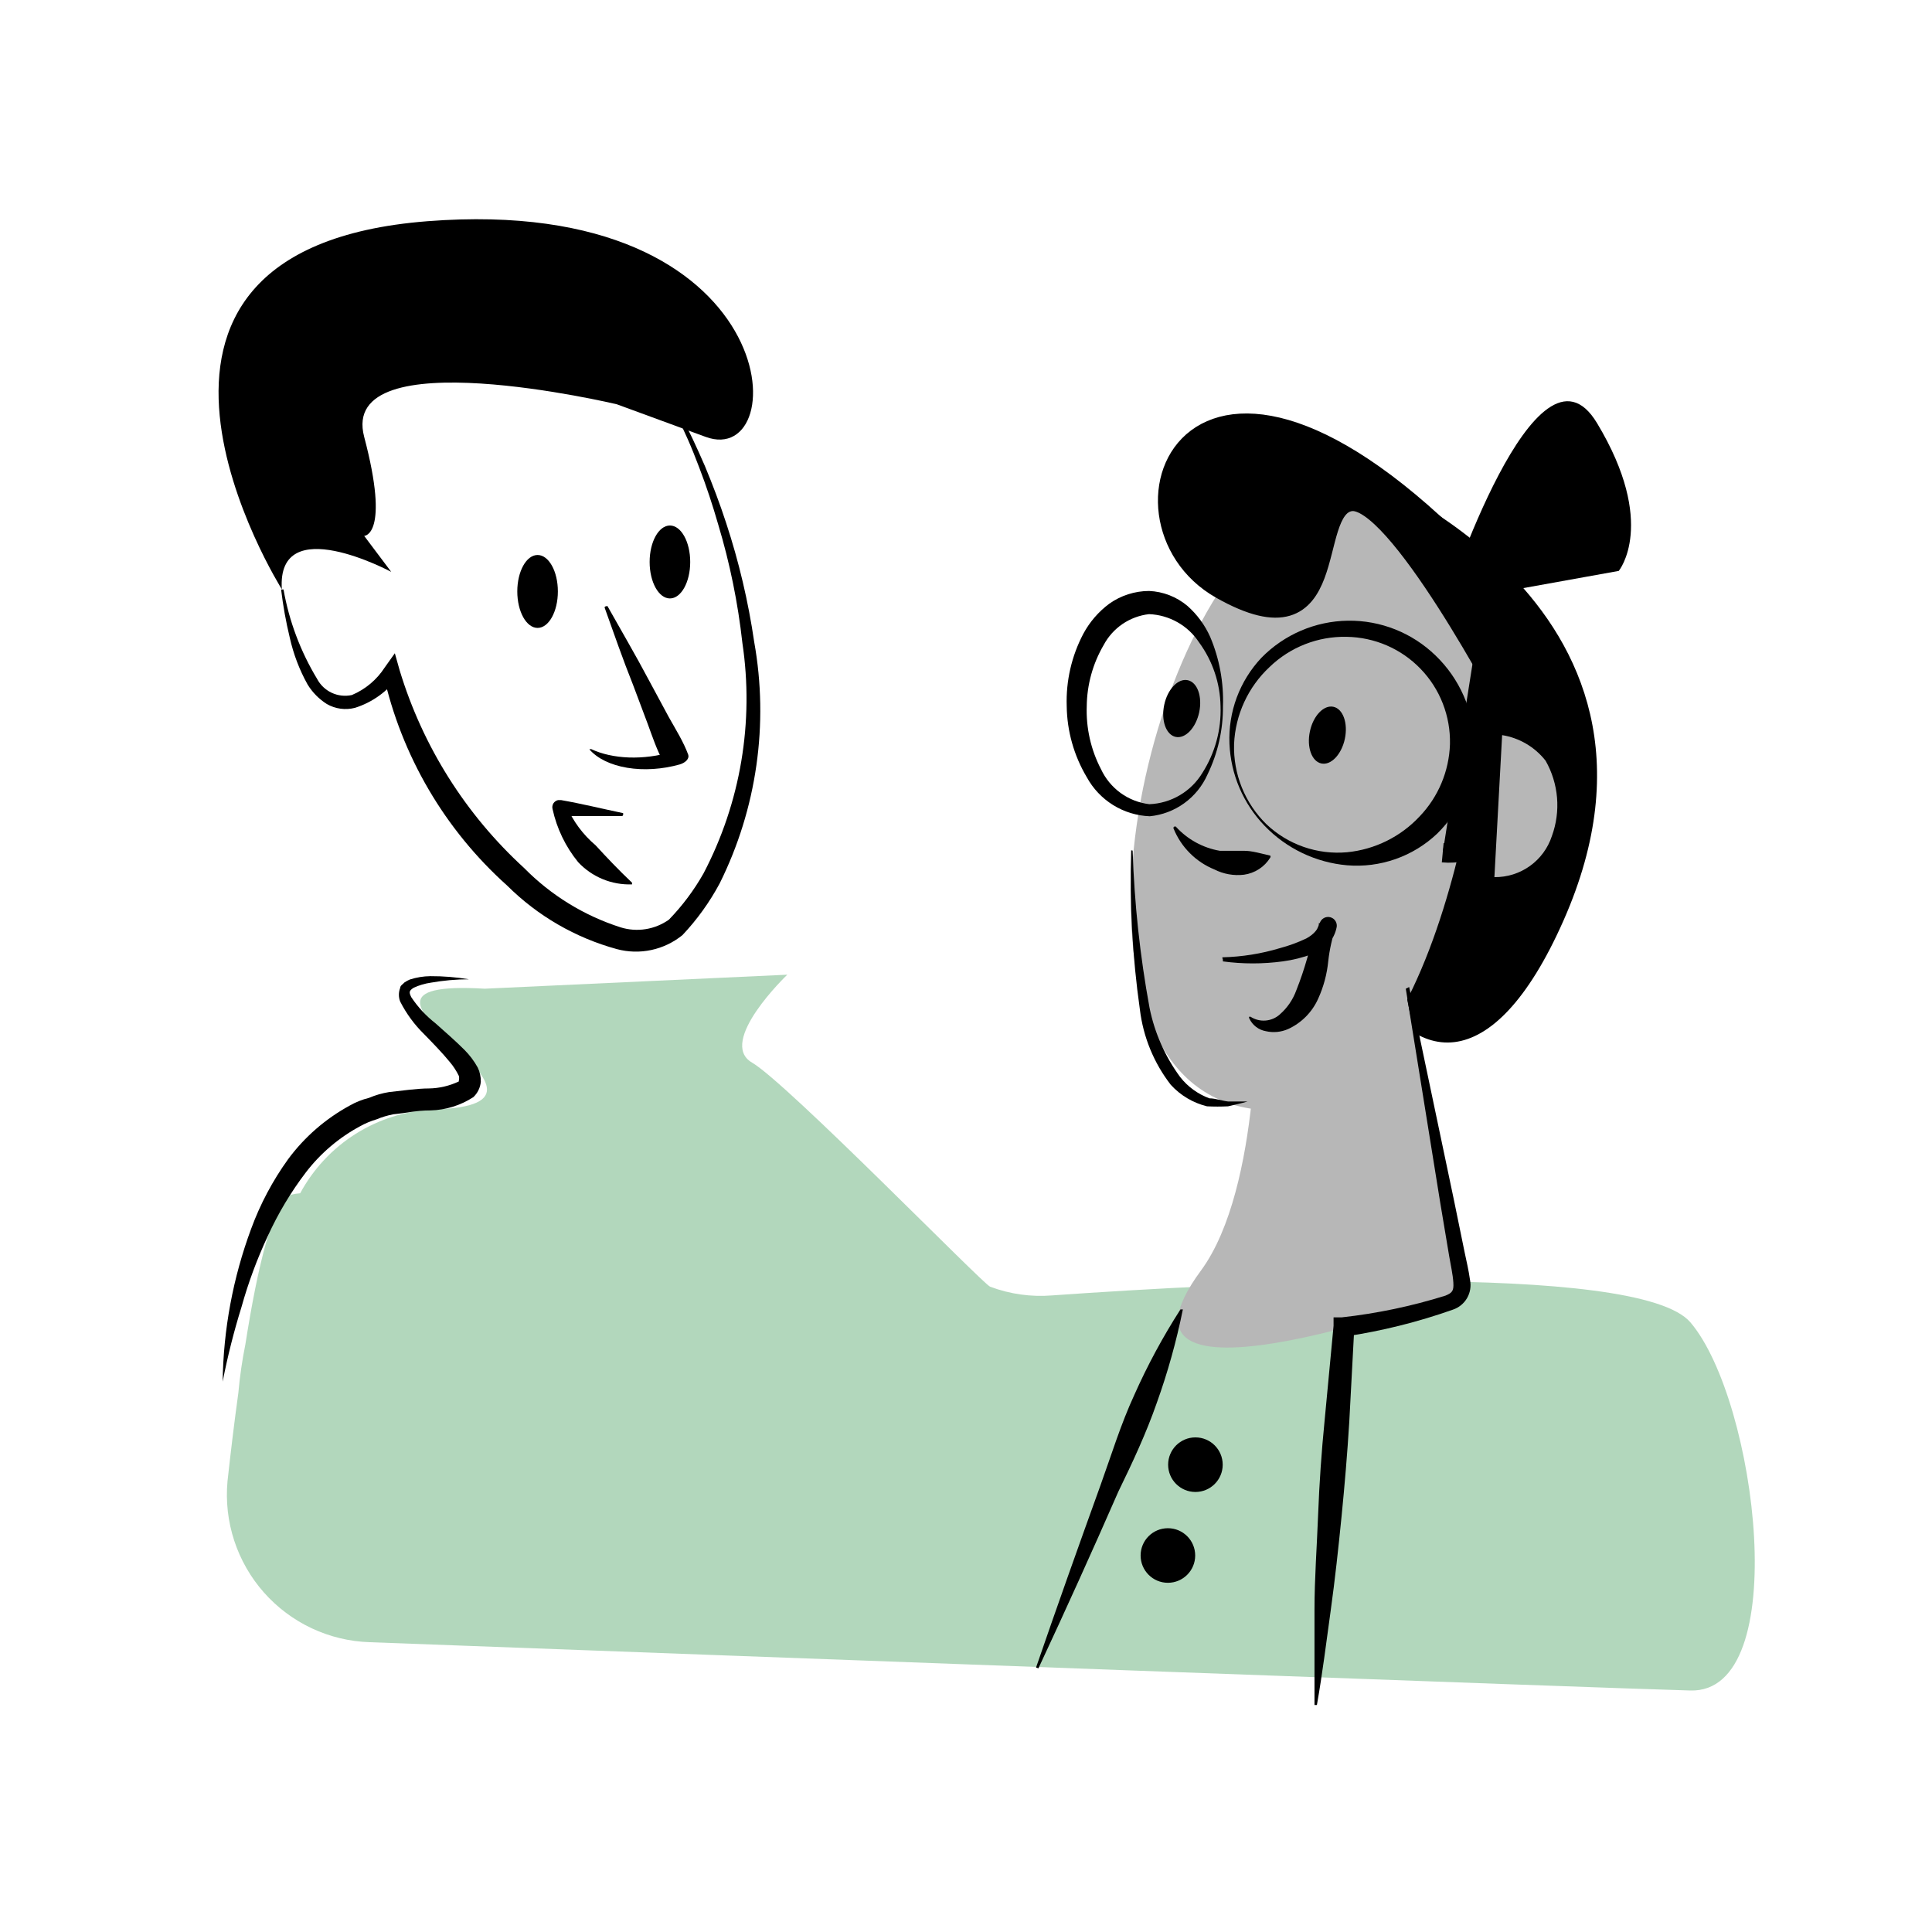 <?xml version="1.0" encoding="utf-8"?>
<svg xmlns="http://www.w3.org/2000/svg" width="100" height="100" viewBox="0 0 100 100" fill="none">
<path opacity="0.5" d="M87.5 68.45C84.8 65.263 63.487 66.413 54.462 67.05C53.372 67.139 52.275 66.985 51.25 66.6C50.875 66.463 40.75 56.063 38.925 55C37.1 53.938 40.75 50.45 40.75 50.45L25.087 51.175C15.175 50.588 31.337 57.2 22.4 57.425C20.98 57.498 19.602 57.935 18.4 58.694C17.198 59.454 16.212 60.511 15.537 61.763C15.381 61.773 15.226 61.798 15.075 61.838C14.15 62.125 13.338 65.513 12.7 69.588C12.533 70.414 12.412 71.248 12.338 72.088C12.125 73.625 11.938 75.188 11.775 76.675C11.681 77.712 11.799 78.756 12.124 79.745C12.448 80.734 12.971 81.647 13.66 82.426C14.35 83.206 15.191 83.836 16.133 84.279C17.075 84.722 18.097 84.967 19.137 85C37.888 85.7 83.263 87.388 87.487 87.5C92.838 87.663 90.938 72.5 87.5 68.45Z" fill="#67B07B"/>
<path d="M69.887 24.25C69.887 24.25 88.287 31 80.925 47.65C73.562 64.3 64.1 44.837 69.887 25.913" fill="black"/>
<path d="M76.975 35.512C76.975 35.512 73.3 21.587 65.938 27.375C58.575 33.162 54.375 55.712 64.688 57.375C75 59.037 76.975 35.512 76.975 35.512Z" fill="#B7B7B7"/>
<path d="M74.675 44.138C75.423 44.208 76.173 44.038 76.817 43.651C77.46 43.264 77.962 42.681 78.25 41.988C78.597 41.28 78.793 40.508 78.828 39.721C78.862 38.934 78.734 38.148 78.45 37.413C77.925 36.363 72.2 25.563 69.888 25.963C67.575 26.363 69.638 34.15 63.188 30.5C56.738 26.85 61.738 13.538 76.938 29.788" fill="black"/>
<path d="M74.675 44.138C75.423 44.208 76.173 44.038 76.817 43.651C77.46 43.264 77.962 42.681 78.25 41.988C78.597 41.28 78.793 40.508 78.828 39.721C78.862 38.934 78.734 38.148 78.45 37.413C77.925 36.363 72.2 25.563 69.888 25.963C67.575 26.363 69.638 34.15 63.188 30.5C56.738 26.85 61.738 13.538 76.938 29.788" stroke="black" stroke-miterlimit="10"/>
<path d="M77.75 38.05C78.64 38.192 79.444 38.665 80 39.375C80.334 39.962 80.535 40.616 80.592 41.289C80.648 41.962 80.557 42.64 80.325 43.275C80.12 43.9 79.721 44.443 79.186 44.825C78.651 45.207 78.008 45.409 77.35 45.4" fill="#B7B7B7"/>
<path d="M62.162 65.763C56 74.125 75.912 66.737 75.912 66.737L72.162 48.438L65.037 51.475C65.037 51.475 65.325 61.462 62.162 65.763Z" fill="#B7B7B7"/>
<path d="M35.25 21.925L35.162 21.737V21.637C35.162 21.562 35.337 21.562 35.287 21.575V21.637C35.362 21.75 35.425 21.862 35.487 21.975L35.837 22.687C36.062 23.162 36.275 23.637 36.487 24.125C36.887 25.087 37.262 26.075 37.587 27.075C38.247 29.079 38.732 31.137 39.037 33.225C39.799 37.475 39.172 41.858 37.25 45.725C36.729 46.697 36.082 47.597 35.325 48.4C34.856 48.781 34.303 49.046 33.712 49.172C33.121 49.298 32.508 49.282 31.925 49.125C29.781 48.538 27.825 47.405 26.25 45.837C23.019 42.943 20.776 39.109 19.837 34.875L20.612 35.025C20.059 35.788 19.274 36.353 18.375 36.637C17.88 36.766 17.354 36.694 16.912 36.437C16.512 36.183 16.174 35.841 15.925 35.437C15.501 34.678 15.19 33.861 15 33.012C14.8 32.188 14.65 31.354 14.55 30.512H14.675C14.964 32.148 15.553 33.716 16.412 35.137C16.579 35.455 16.846 35.708 17.171 35.86C17.496 36.011 17.862 36.051 18.212 35.975C18.91 35.682 19.502 35.185 19.912 34.55L20.437 33.812L20.687 34.7C21.877 38.624 24.1 42.156 27.125 44.925C28.517 46.34 30.233 47.395 32.125 48C32.544 48.13 32.988 48.162 33.422 48.092C33.855 48.023 34.267 47.854 34.625 47.6C35.319 46.883 35.92 46.08 36.412 45.212C38.333 41.547 39.038 37.367 38.425 33.275C38.195 31.199 37.777 29.149 37.175 27.15C36.887 26.15 36.562 25.162 36.187 24.187C36 23.7 35.812 23.212 35.6 22.737L35.275 22.025C35.22 21.908 35.157 21.795 35.087 21.687C35.025 21.687 35.212 21.687 35.187 21.687V21.775L35.262 21.95L35.25 21.925Z" fill="black"/>
<path d="M14.588 30.5C14.588 30.5 3.5 12.9 22.125 11.45C40.75 10 41.125 24.312 36.525 22.613L31.925 20.925C31.925 20.925 17.5 17.5 18.85 22.613C20.2 27.725 18.85 27.738 18.85 27.738L20.25 29.6C20.25 29.6 14.313 26.413 14.588 30.5Z" fill="black"/>
<path d="M31.297 31.456C31.777 32.798 32.244 34.143 32.774 35.469L33.523 37.462C33.767 38.124 33.988 38.798 34.334 39.436L34.783 38.915C34.062 39.132 33.293 39.232 32.557 39.207C31.82 39.181 31.143 39.031 30.595 38.771L30.506 38.786C30.915 39.26 31.608 39.597 32.464 39.74C33.319 39.883 34.282 39.821 35.184 39.567C35.336 39.522 35.465 39.445 35.547 39.352C35.628 39.259 35.655 39.157 35.623 39.064C35.377 38.394 34.98 37.766 34.62 37.123L33.581 35.196C32.901 33.911 32.158 32.646 31.44 31.368C31.44 31.368 31.44 31.368 31.363 31.381C31.287 31.394 31.295 31.441 31.297 31.456Z" fill="black"/>
<path d="M34.675 30.975C35.255 30.975 35.725 30.13 35.725 29.088C35.725 28.045 35.255 27.2 34.675 27.2C34.095 27.2 33.625 28.045 33.625 29.088C33.625 30.13 34.095 30.975 34.675 30.975Z" fill="black"/>
<path d="M27.825 32.501C28.405 32.501 28.875 31.655 28.875 30.613C28.875 29.571 28.405 28.726 27.825 28.726C27.245 28.726 26.775 29.571 26.775 30.613C26.775 31.655 27.245 32.501 27.825 32.501Z" fill="black"/>
<path d="M69.609 38.243C69.781 37.432 69.516 36.689 69.016 36.583C68.517 36.477 67.972 37.048 67.8 37.858C67.627 38.668 67.893 39.411 68.393 39.517C68.892 39.624 69.437 39.053 69.609 38.243Z" fill="black"/>
<path d="M62.07 36.867C62.242 36.056 61.977 35.313 61.477 35.207C60.977 35.101 60.432 35.672 60.26 36.482C60.088 37.292 60.353 38.035 60.853 38.142C61.353 38.248 61.897 37.677 62.07 36.867Z" fill="black"/>
<path d="M63.275 49.55C64.284 49.526 65.284 49.366 66.25 49.075C66.719 48.95 67.175 48.783 67.613 48.575C68.013 48.362 68.288 48.037 68.263 47.775L69.138 48C68.946 48.568 68.816 49.154 68.75 49.75C68.684 50.424 68.507 51.083 68.225 51.7C67.914 52.391 67.364 52.946 66.675 53.262C66.314 53.423 65.91 53.463 65.525 53.375C65.338 53.343 65.162 53.266 65.012 53.151C64.861 53.035 64.741 52.885 64.663 52.712C64.653 52.7 64.648 52.684 64.648 52.669C64.648 52.653 64.653 52.638 64.663 52.625C64.663 52.625 64.663 52.625 64.725 52.625C64.957 52.776 65.233 52.846 65.509 52.823C65.785 52.8 66.046 52.687 66.25 52.5C66.635 52.162 66.927 51.732 67.1 51.25C67.316 50.706 67.504 50.151 67.663 49.587C67.83 48.943 68.056 48.316 68.338 47.712C68.364 47.658 68.401 47.61 68.447 47.571C68.492 47.532 68.545 47.502 68.602 47.483C68.659 47.465 68.719 47.458 68.779 47.462C68.839 47.468 68.897 47.484 68.95 47.512C69.033 47.555 69.1 47.623 69.142 47.706C69.185 47.789 69.201 47.883 69.188 47.975C69.128 48.3 68.98 48.604 68.76 48.851C68.539 49.098 68.254 49.279 67.938 49.375C67.437 49.562 66.917 49.692 66.388 49.762C65.363 49.9 64.325 49.9 63.3 49.762C63.294 49.751 63.29 49.738 63.29 49.725C63.29 49.712 63.294 49.699 63.3 49.687C63.3 49.687 63.25 49.55 63.275 49.55Z" fill="black"/>
<path d="M63.3 36.55C63.31 37.775 63.036 38.986 62.5 40.088C62.238 40.68 61.823 41.193 61.298 41.573C60.774 41.953 60.157 42.186 59.513 42.25C58.84 42.224 58.186 42.024 57.614 41.669C57.042 41.314 56.572 40.816 56.25 40.225C55.588 39.112 55.23 37.845 55.213 36.55C55.169 35.247 55.466 33.954 56.075 32.8C56.402 32.192 56.859 31.663 57.413 31.25C58.016 30.822 58.736 30.591 59.475 30.588C60.205 30.619 60.904 30.892 61.463 31.363C61.964 31.806 62.364 32.352 62.638 32.963C63.118 34.096 63.344 35.321 63.3 36.55ZM63.175 36.55C63.154 35.362 62.766 34.209 62.063 33.25C61.779 32.818 61.396 32.46 60.946 32.206C60.496 31.952 59.992 31.808 59.475 31.788C58.983 31.844 58.512 32.019 58.102 32.297C57.693 32.576 57.358 32.95 57.125 33.388C56.564 34.348 56.262 35.438 56.25 36.55C56.209 37.683 56.464 38.807 56.988 39.813C57.216 40.303 57.565 40.726 58.002 41.044C58.44 41.361 58.951 41.561 59.488 41.625C60.045 41.604 60.588 41.444 61.068 41.16C61.548 40.877 61.95 40.478 62.238 40C62.892 38.972 63.219 37.769 63.175 36.55Z" fill="black"/>
<path d="M65.462 42.75C64.351 41.602 63.701 40.084 63.637 38.487C63.603 37.675 63.731 36.864 64.014 36.102C64.298 35.34 64.731 34.642 65.287 34.05C66.468 32.842 68.079 32.15 69.768 32.127C71.457 32.103 73.086 32.75 74.3 33.925C75.545 35.122 76.268 36.761 76.312 38.487C76.323 39.354 76.158 40.214 75.828 41.016C75.497 41.817 75.007 42.543 74.387 43.15C73.769 43.736 73.034 44.184 72.231 44.466C71.427 44.748 70.573 44.858 69.725 44.787C68.105 44.645 66.591 43.921 65.462 42.75ZM65.55 42.662C66.103 43.187 66.761 43.587 67.481 43.837C68.201 44.087 68.966 44.181 69.725 44.112C71.158 43.972 72.491 43.314 73.475 42.262C74.446 41.251 75.007 39.914 75.05 38.512C75.066 37.796 74.941 37.083 74.68 36.415C74.42 35.747 74.03 35.138 73.532 34.622C73.035 34.106 72.44 33.693 71.782 33.408C71.124 33.124 70.417 32.972 69.7 32.962C68.965 32.946 68.234 33.076 67.55 33.344C66.865 33.613 66.241 34.014 65.712 34.525C64.601 35.562 63.941 36.994 63.875 38.512C63.852 39.282 63.989 40.048 64.278 40.763C64.566 41.477 64.999 42.124 65.55 42.662Z" fill="black"/>
<path d="M60.862 42.787C61.46 43.446 62.261 43.886 63.137 44.037C63.562 44.037 63.962 44.037 64.387 44.037C64.812 44.037 65.187 44.162 65.75 44.287C65.759 44.302 65.763 44.319 65.763 44.337C65.763 44.355 65.759 44.372 65.75 44.387C65.603 44.627 65.404 44.831 65.168 44.984C64.933 45.137 64.666 45.237 64.387 45.275C63.859 45.338 63.324 45.242 62.85 45C62.378 44.807 61.949 44.522 61.589 44.161C61.228 43.8 60.943 43.372 60.75 42.9C60.741 42.887 60.736 42.871 60.736 42.856C60.736 42.84 60.741 42.825 60.75 42.812C60.763 42.795 60.781 42.783 60.801 42.779C60.822 42.774 60.844 42.777 60.862 42.787Z" fill="black"/>
<path d="M74.837 31.162C74.837 31.162 79.525 16.687 82.662 21.9C85.8 27.112 83.787 29.55 83.787 29.55L74.837 31.162Z" fill="black"/>
<path d="M72.938 51.088L75.25 62.088L75.813 64.838C75.913 65.313 76.013 65.725 76.088 66.25C76.153 66.571 76.099 66.904 75.936 67.188C75.772 67.471 75.51 67.684 75.2 67.788C73.394 68.426 71.532 68.891 69.638 69.175L70.1 68.688L69.838 73.6C69.738 75.238 69.6 76.863 69.438 78.5C69.275 80.138 69.1 81.75 68.875 83.375C68.65 85 68.45 86.625 68.163 88.25H68.038C68.038 86.613 68.038 84.963 68.038 83.325C68.038 81.688 68.163 80.05 68.225 78.413C68.288 76.775 68.4 75.15 68.563 73.513L69.025 68.625V68.188H69.438C71.261 67.987 73.061 67.61 74.813 67.063C75.175 66.913 75.25 66.813 75.225 66.388C75.2 65.963 75.088 65.488 75.013 65.038L74.55 62.275L72.763 51.175L72.938 51.088Z" fill="black"/>
<path d="M61.875 77.224C62.655 77.224 63.287 76.592 63.287 75.812C63.287 75.032 62.655 74.399 61.875 74.399C61.095 74.399 60.462 75.032 60.462 75.812C60.462 76.592 61.095 77.224 61.875 77.224Z" fill="black"/>
<path d="M60.45 81.925C61.23 81.925 61.863 81.292 61.863 80.512C61.863 79.732 61.23 79.1 60.45 79.1C59.67 79.1 59.038 79.732 59.038 80.512C59.038 81.292 59.67 81.925 60.45 81.925Z" fill="black"/>
<path d="M53.625 86.313C54.712 83.15 55.812 80.063 56.962 76.875C57.525 75.313 58.013 73.713 58.712 72.2C59.394 70.667 60.193 69.187 61.1 67.775H61.225C60.893 69.418 60.442 71.035 59.875 72.613C59.325 74.188 58.625 75.688 57.888 77.2C56.538 80.284 55.158 83.334 53.75 86.35L53.625 86.313Z" fill="black"/>
<path d="M32.188 42.237C31.088 42.237 29.988 42.237 28.9 42.237L29.325 41.725C29.661 42.507 30.175 43.2 30.825 43.75C31.4 44.375 31.988 45 32.713 45.687V45.775C32.193 45.794 31.675 45.702 31.194 45.503C30.713 45.305 30.28 45.005 29.925 44.625C29.273 43.825 28.819 42.883 28.6 41.875C28.587 41.825 28.584 41.774 28.592 41.724C28.6 41.673 28.617 41.625 28.644 41.581C28.671 41.538 28.707 41.501 28.749 41.472C28.79 41.443 28.838 41.422 28.888 41.412H29.038C30.113 41.6 31.175 41.862 32.25 42.087C32.257 42.099 32.26 42.111 32.26 42.125C32.26 42.138 32.257 42.151 32.25 42.162C32.252 42.171 32.252 42.181 32.249 42.19C32.247 42.199 32.243 42.207 32.237 42.215C32.231 42.222 32.223 42.228 32.215 42.231C32.206 42.235 32.197 42.237 32.188 42.237Z" fill="black"/>
<path d="M11.525 71.513C11.561 68.811 12.06 66.134 13 63.6C13.471 62.319 14.114 61.108 14.912 60.001C15.759 58.854 16.848 57.907 18.1 57.225C18.413 57.046 18.75 56.912 19.1 56.825C19.432 56.684 19.781 56.583 20.137 56.526C20.837 56.45 21.6 56.338 22.2 56.338C22.737 56.329 23.265 56.206 23.75 55.975C23.75 55.975 23.75 55.975 23.75 55.913C23.77 55.839 23.77 55.762 23.75 55.688C23.626 55.432 23.471 55.193 23.287 54.975C22.887 54.488 22.425 54.013 21.962 53.538C21.456 53.044 21.033 52.469 20.712 51.838C20.625 51.613 20.625 51.363 20.712 51.138C20.712 51.013 20.862 50.938 20.937 50.85C21.023 50.791 21.116 50.741 21.212 50.7C21.556 50.589 21.914 50.53 22.275 50.526C22.945 50.523 23.614 50.578 24.275 50.688C23.612 50.688 22.937 50.751 22.3 50.863C21.993 50.907 21.694 50.995 21.412 51.126C21.15 51.288 21.175 51.376 21.287 51.613C21.629 52.127 22.051 52.583 22.537 52.963C23.025 53.401 23.537 53.838 24.037 54.338C24.308 54.609 24.539 54.916 24.725 55.251C24.837 55.48 24.892 55.733 24.887 55.988C24.861 56.293 24.723 56.578 24.5 56.788C23.836 57.219 23.066 57.457 22.275 57.475C21.537 57.475 21.025 57.613 20.362 57.675C20.062 57.732 19.769 57.82 19.487 57.938C19.196 58.023 18.915 58.141 18.65 58.288C17.553 58.875 16.595 59.689 15.837 60.675C15.057 61.698 14.395 62.805 13.862 63.975C13.307 65.16 12.851 66.39 12.5 67.65C12.105 68.919 11.779 70.209 11.525 71.513Z" fill="black"/>
<path d="M58.625 44.025C58.714 46.756 59.006 49.476 59.5 52.163C59.761 53.46 60.303 54.684 61.087 55.75C61.48 56.25 62.003 56.631 62.6 56.85C62.912 56.85 63.237 56.975 63.562 57.013H64.575C64.25 57.113 63.912 57.175 63.562 57.263C63.2 57.281 62.837 57.281 62.475 57.263C61.753 57.086 61.101 56.699 60.6 56.15C59.724 55.019 59.171 53.671 59 52.25C58.613 49.522 58.463 46.766 58.55 44.013L58.625 44.025Z" fill="black"/>
</svg>
